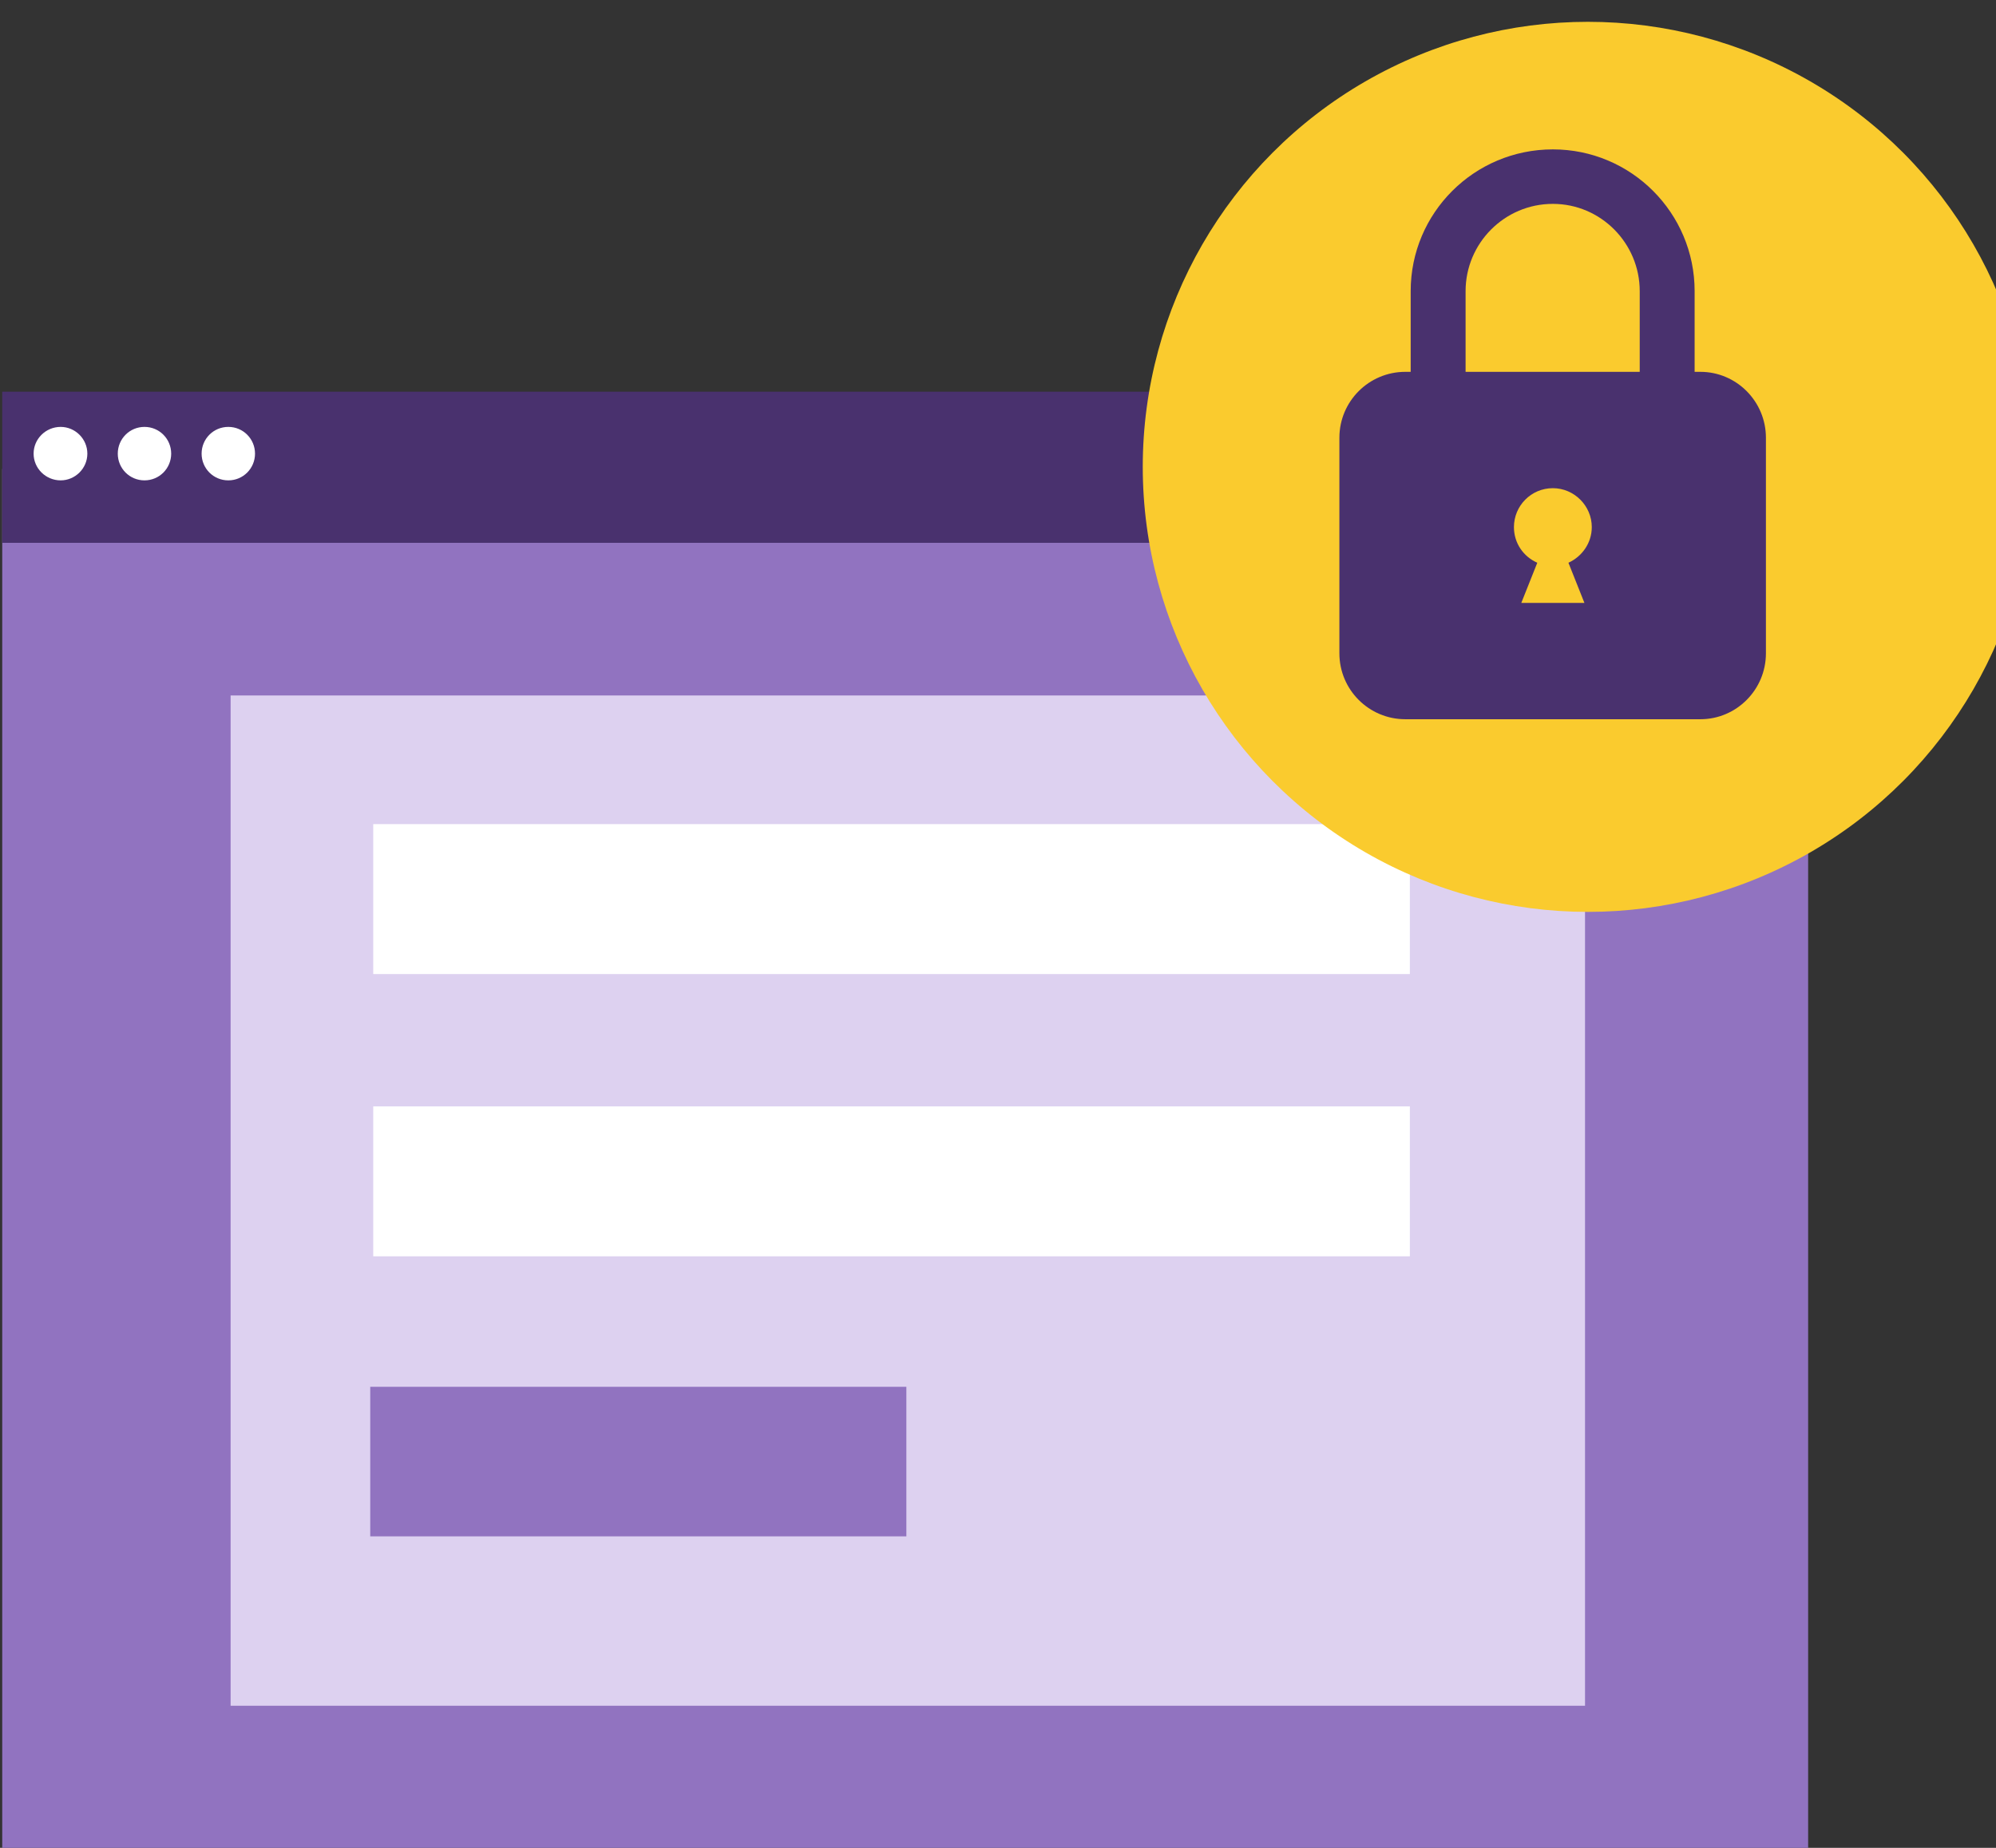<?xml version="1.0" encoding="UTF-8" standalone="no"?>
<!DOCTYPE svg PUBLIC "-//W3C//DTD SVG 1.1//EN" "http://www.w3.org/Graphics/SVG/1.1/DTD/svg11.dtd">
<svg width="100%" height="100%" viewBox="0 0 648 600" version="1.1" xmlns="http://www.w3.org/2000/svg" xmlns:xlink="http://www.w3.org/1999/xlink" xml:space="preserve" xmlns:serif="http://www.serif.com/" style="fill-rule:evenodd;clip-rule:evenodd;stroke-linejoin:round;stroke-miterlimit:2;">
    <rect x="0" y="0" width="648" height="600" fill="#333333" stroke="none"/>
    <g transform="matrix(1,0,0,1,-2031.26,-6140.68)">
        <g transform="matrix(13.302,0,0,13.302,-25075.3,-85912)">
            <g transform="matrix(-0.64,0,0,0.876,2166.89,6721.93)">
                <rect x="132.781" y="239.417" width="68.867" height="38.836" style="fill:rgb(145,115,192);"/>
            </g>
            <g transform="matrix(-0.64,0,0,0.095,2166.89,6907.03)">
                <rect x="132.781" y="239.417" width="68.867" height="38.836" style="fill:rgb(73,49,110);"/>
            </g>
            <g transform="matrix(0.825,0,0,0.825,527.927,6289.27)">
                <path d="M1831.92,777.411C1832.35,777.411 1832.71,777.766 1832.71,778.202C1832.71,778.639 1832.35,778.993 1831.92,778.993C1831.48,778.993 1831.12,778.639 1831.12,778.202C1831.12,777.766 1831.48,777.411 1831.92,777.411ZM1836.88,777.411C1837.32,777.411 1837.67,777.766 1837.67,778.202C1837.67,778.639 1837.32,778.993 1836.88,778.993C1836.44,778.993 1836.09,778.639 1836.09,778.202C1836.09,777.766 1836.44,777.411 1836.88,777.411ZM1834.4,777.411C1834.84,777.411 1835.19,777.766 1835.19,778.202C1835.19,778.639 1834.84,778.993 1834.4,778.993C1833.96,778.993 1833.61,778.639 1833.61,778.202C1833.61,777.766 1833.96,777.411 1834.4,777.411Z" style="fill:white;"/>
            </g>
            <g transform="matrix(-0.48,0,0,0.635,2140.2,6785.16)">
                <rect x="132.781" y="239.417" width="68.867" height="38.836" style="fill:rgb(221,209,240);"/>
            </g>
            <path d="M2046.89,6947.22L2072.19,6947.22L2072.19,6950.88L2046.89,6950.88L2046.89,6947.22ZM2046.89,6940.33L2072.19,6940.33L2072.19,6943.99L2046.89,6943.99L2046.89,6940.33Z" style="fill:white;"/>
            <g transform="matrix(-0.19,0,0,0.094,2085.13,6931.56)">
                <rect x="132.781" y="239.417" width="68.867" height="38.836" style="fill:rgb(145,115,192);"/>
            </g>
            <g transform="matrix(0.414,-2.34515e-17,2.34515e-17,0.414,596.385,6402.89)">
                <circle cx="3575.24" cy="1277.1" r="26.24" style="fill:rgb(250,203,46);"/>
            </g>
            <path d="M2072.21,6929.29L2072.08,6929.29C2071.19,6929.29 2070.47,6930.01 2070.47,6930.9L2070.47,6936.16C2070.47,6937.05 2071.19,6937.77 2072.08,6937.77L2079.28,6937.77C2080.16,6937.77 2080.88,6937.05 2080.88,6936.16L2080.88,6930.9C2080.88,6930.01 2080.16,6929.29 2079.28,6929.29L2079.14,6929.29L2079.14,6927.32C2079.14,6925.41 2077.59,6923.86 2075.68,6923.86C2073.76,6923.86 2072.21,6925.41 2072.21,6927.32L2072.21,6929.29ZM2075.3,6933.95C2074.96,6933.8 2074.73,6933.47 2074.73,6933.08C2074.73,6932.56 2075.15,6932.13 2075.68,6932.13C2076.2,6932.13 2076.63,6932.56 2076.63,6933.08C2076.63,6933.47 2076.39,6933.8 2076.06,6933.95L2076.45,6934.93L2074.91,6934.93L2075.3,6933.95ZM2077.8,6929.29L2073.55,6929.29L2073.55,6927.32C2073.55,6926.15 2074.5,6925.19 2075.68,6925.19C2076.85,6925.19 2077.8,6926.15 2077.8,6927.32L2077.8,6929.29Z" style="fill:rgb(73,49,110);"/>
        </g>
    </g>
</svg>
